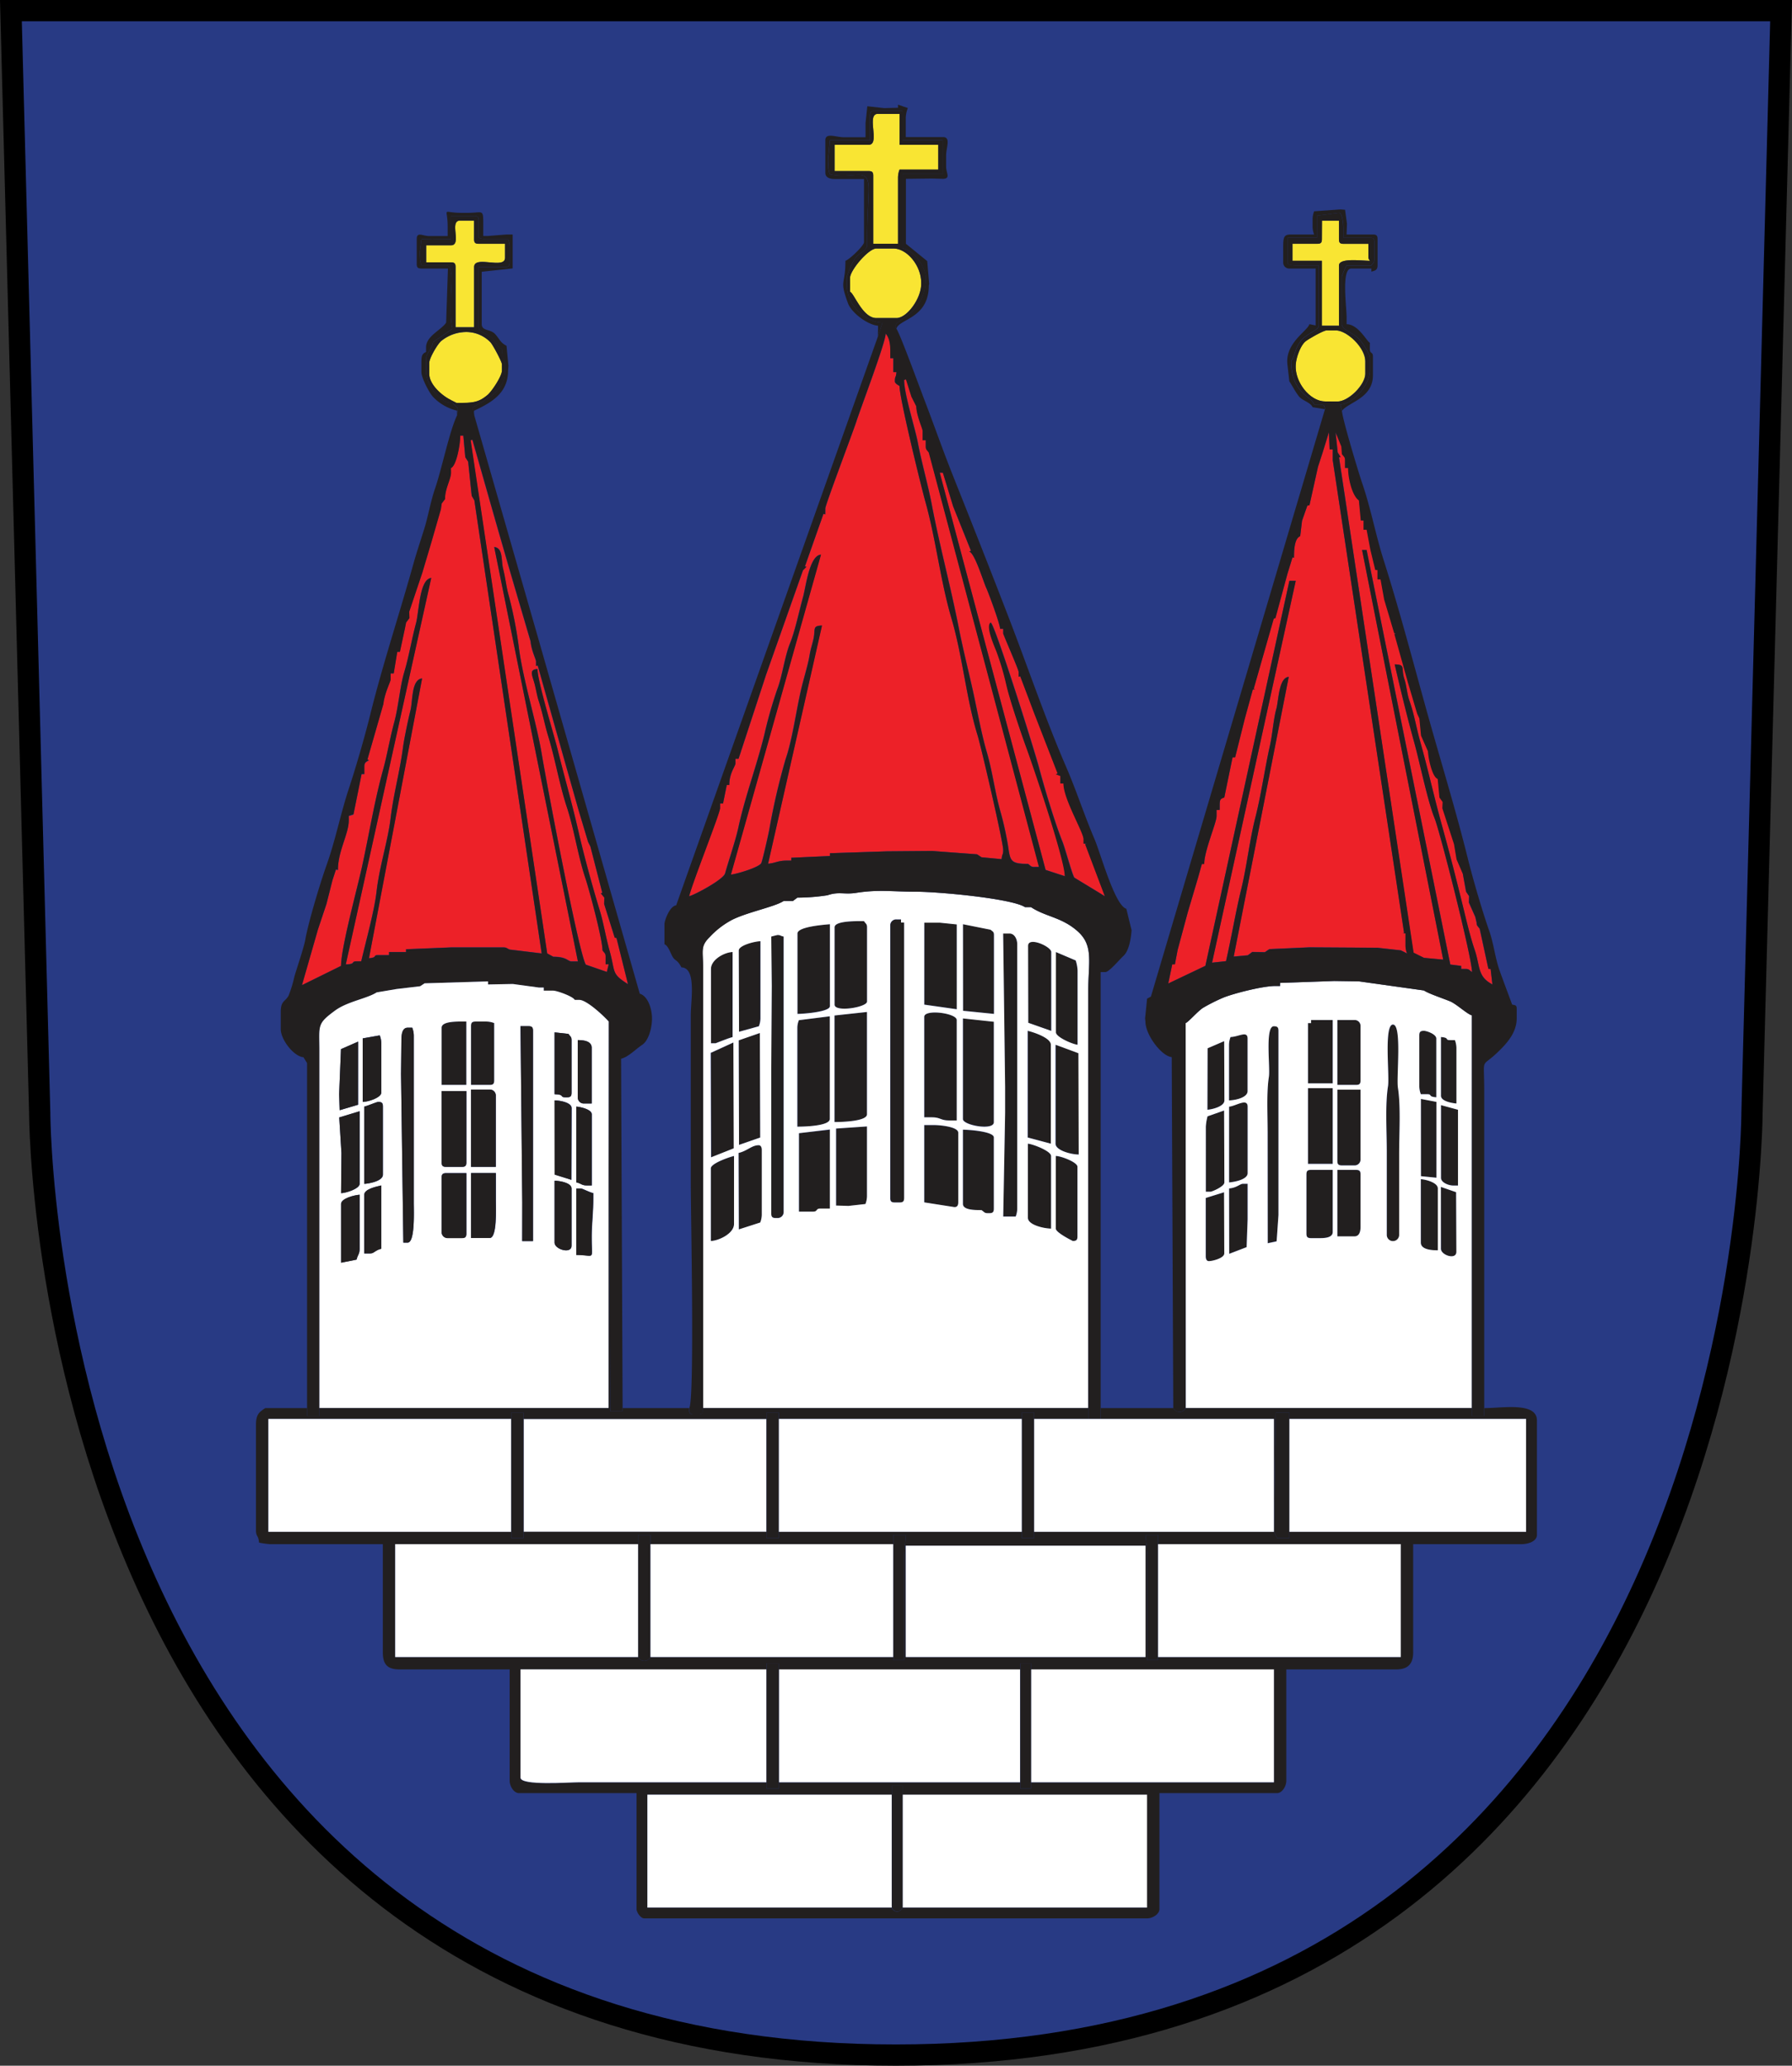 <svg xmlns="http://www.w3.org/2000/svg" xmlns:xlink="http://www.w3.org/1999/xlink" viewBox="0 0 535.34 617.06"><rect x="0" y="0" width="535.34" height="617.06" fill="#333333" stroke="none"/><defs><style>.cls-1,.cls-5{fill:none;}.cls-2{clip-path:url(#clip-path);}.cls-3{fill:#283a84;}.cls-10,.cls-3,.cls-7,.cls-8,.cls-9{fill-rule:evenodd;}.cls-4{clip-path:url(#clip-path-2);}.cls-5{stroke:#000;stroke-width:6.35px;}.cls-6{clip-path:url(#clip-path-3);}.cls-11,.cls-7{fill:#221f1f;}.cls-8{fill:#f9e533;}.cls-9{fill:#ed2128;}.cls-10,.cls-12{fill:#fff;}</style><clipPath id="clip-path" transform="translate(0 0)"><rect class="cls-1" width="535.34" height="617.06"/></clipPath><clipPath id="clip-path-2" transform="translate(0 0)"><rect class="cls-1" width="535.34" height="617.06"/></clipPath><clipPath id="clip-path-3" transform="translate(0 0)"><rect class="cls-1" x="75.8" y="30.67" width="383.73" height="542.96"/></clipPath></defs><title>Vracov</title><g id="Vrstva_2" data-name="Vrstva 2"><g id="Vrstva_1-2" data-name="Vrstva 1"><g class="cls-2"><path class="cls-3" d="M532.08,3.18H3.26l8.6,329.21s.05,281.49,255.76,281.49S523.39,332.39,523.39,332.39Z" transform="translate(0 0)"/></g><g class="cls-4"><path class="cls-5" d="M532.08,3.18H3.26l8.6,329.21s.05,281.49,255.76,281.49S523.39,332.39,523.39,332.39Z" transform="translate(0 0)"/></g><g class="cls-6"><path class="cls-7" d="M262.26,100.53l1.39-4.15C258.46,96.26,253,91.05,253,85.29V82.52a24.86,24.86,0,0,1,2.29-5.09c1.4-2,2.38-1.7,3.71-3.69,0-5.7.28-11.19.48-16.14.37-8.71-3.91-3.78-11.57-5.56a6.77,6.77,0,0,1-.46-2.31l-.11-1.86.57-6h12V34.48c0-1.06.32-1.38,1.39-1.38h8.31v8.77h12V52h-12V74.21c3.25.27,6.94,5.61,6.94,8.77,0,12-11,12.35-8.78,15.24.8-3,9.7-3.06,9.7-12.93l.11-.47L277,78l-6.37-5.19V53.42l7.85-.09,3.24.09c2.36-.07.92-1.69.92-3.69V46.49c0-2.42,1.49-5.54-.92-5.54H270.58V35.41a8.53,8.53,0,0,1,.63-3.14l-2.94-1v.93l-4.17.1-5-.56-.53,5.07V41h-6.47c-2.42,0-5.54-1.49-5.54.92v9.7c0,1.42,1.35,1.85,2.77,1.85h8.78V72.36c0,1-4.41,5.24-5.55,5.54,0,7.61-1.89,5.4.75,12.65,1,2.84,5.84,6.49,9,6.75Z" transform="translate(0 0)"/><path class="cls-7" d="M136.55,124.09l.3-2.1-1.69-1.6h1.39l-1.85-.92v.92c-3.38-.28-7.39-5.44-7.39-9.23V107c0-1.34,1.8-2.94,2.05-4.81l5.8-4c-.67-2.89-.46-6.15-.46-9.7,0-2.36,1-9.23-1.38-9.23h-7.4a6.73,6.73,0,0,1-.46-2.31l-.1-1.4.56-4.14,3.23.08,5.55-.08V64.51h6.93c1.07,0,1.39.32,1.39,1.38V71a6.72,6.72,0,0,0,2.31.47h6.47a6.67,6.67,0,0,1,.46,2.3v4.62c0,1.07-.32,1.39-1.38,1.39H143v18c0,1.46,2.21,1.73,3.58,2.89s2,3.08,3.35,3.58c0,3.17.93,2.46.93,4.62v1.85c0,6.44-6.14,8.69-9.77,11.09l.52,2.3V122.7c4.79-2.29,10.17-5,10.17-12l.11-1.4-.57-6c-1.91-1-2-1.94-3.41-3.51s-4-.82-4-3V81.18l9.24-1V70.05l-1.85,0-5.55.44h-1.38V66.82c0-4.49-.15-3.24-4.62-3.24h-1.85c-6.2,0-4.16-2-4.16,4.16v2.77h-5.55c-1.93,0-3.7-1.4-3.7.93v7.39c0,1.06.33,1.38,1.39,1.38h7.94l-.54,16.17c-1.53,2.27-6,4-6,7.39v1.38c-1.29.52-1.39,1.37-1.39,3.24v2.77c0,1.73,2.41,6.35,3.58,7.5a14.37,14.37,0,0,0,7.05,4Z" transform="translate(0 0)"/><path class="cls-8" d="M259.49,43.26H249.32v7.85h10.17c1.06,0,1.38.32,1.38,1.39V72.82h7.4V53a6.73,6.73,0,0,1,.46-2.31h11.55V43.26H268.73V34h-6.47c-3.62,0,.85,9.24-2.77,9.24" transform="translate(0 0)"/><path class="cls-8" d="M134.7,73.28h-7.39v5.08h7.39c1.07,0,1.39.32,1.39,1.39v18h5.55v-18c0-3.62,9.24.85,9.24-2.77V72.82H143c-1.06,0-1.38-.32-1.38-1.39V65.89h-4.16c-3.46,0,.68,7.39-2.78,7.39" transform="translate(0 0)"/><path class="cls-8" d="M253.94,83v4.16c1.25.5,3.74,7.85,7.86,7.85h6c3.13,0,7.39-5.8,7.39-10.16v-.46c0-5-4.18-10.16-8.32-10.16H261.8c-2.36,0-7.86,6.52-7.86,8.77" transform="translate(0 0)"/><path class="cls-8" d="M394.9,71.44c0,1.06-.32,1.38-1.39,1.38h-7.39V77.9h8.78V97.3H400v-18c0-2.36,6.88-1.39,9.25-1.39-.32-.56-.46-.49-.46-1.38v-3.7h-7.4c-1.06,0-1.39-.32-1.39-1.38V65.89H394.9Z" transform="translate(0 0)"/><path class="cls-7" d="M395.83,122.24c-.28-1-.11-1.38-1.39-1.38h-1.85c-1-2.69-6.71-3.17-6.93-12.94,1.41-2.11,1-3.61,3-6.21,1.56-2,5.29-3.14,5.29-4.41v-18H387a6.77,6.77,0,0,1-2.31-.46V71h8.78V64.42l6.48-.84c1.09-.16,1.39,3.38,1.39,4.62V71h7.86c1.06,0,1.38.32,1.38,1.39v5.08c0,1-.36,1-.92,1.85h-7.4a32.86,32.86,0,0,0-1.38,3.23V96.84c0,1.59,3.3,2.58,5,4.27,1,1,3.35,4.38,3.35,5.89v3.7c0,4.25-5,10.07-8.85,10.16l.53,1.84c1.86-2.54,9.24-3.71,9.24-10.62v-5.54c0-1.61-.92-.71-.92-2.31v-1.85c-.92-.37-3.36-5.46-6.94-5.54V95c0-3.45-1.65-14.78,1.39-14.78h6v.92c1.05-.27,1.85-.44,1.85-1.84V71.44c0-1.07-.32-1.39-1.39-1.39h-7.86l.11-3.25-.57-4.14-1.39-.11-7.85.57a6.73,6.73,0,0,0-.46,2.31v2.31a6.73,6.73,0,0,0,.46,2.31h-6.93c-2.43,0-2.31,1.07-2.31,5.08v3.23a1.77,1.77,0,0,0,1.85,1.85h7.85l0,17-1.87-.38c-.55,2.07-7.27,5.57-6.57,12l.57,5.07c.91,1.36,1.8,3.17,2.88,4.51s3.38,1.7,4.07,3.22Z" transform="translate(0 0)"/><path class="cls-8" d="M395.83,119.93h3.69c3.32,0,8.32-5,8.32-8.31v-3.7c0-4.13-5.52-9.23-8.78-9.23h-2.77c-1,0-5.61,2.67-6.37,3.33-1.41,1.2-2.7,4.58-2.86,6.88-.38,5.22,4.23,11,8.77,11" transform="translate(0 0)"/><path class="cls-8" d="M134.7,119.47l1.85.93c4.81,0,6.42-.15,9.13-2.43,1.28-1.09,4.27-5.6,4.27-7.27v-1.85c0-.76-2.83-6.06-3.5-6.66a10.06,10.06,0,0,0-7.13-3,11.94,11.94,0,0,0-7.49,2.67c-1.1.88-3.6,5.17-3.6,6.57v3.23c0,3.28,3.89,6.61,6.47,7.85" transform="translate(0 0)"/><path class="cls-9" d="M307.09,258c.83.55.81.92,1.85.92l1.47,0-32.9-123.76c-.56-.84-.92-.82-.92-1.85v-1.85h-.93v-2.77c0-.72-1.85-4.62-1.9-7.37l-1.46-2.9-1.62-5.15-.56.18c0,4.23,3.25,14.33,4.06,18.57,1.21,6.34,3.05,12.65,4.16,18.48,2.46,12.9,5.61,24.3,8.13,37.13,1.22,6.19,2.73,12.12,4.15,18.48,1.27,5.69,2.55,12.93,4.18,18.47,1.77,6,2.47,12.34,4.25,18.38a95.65,95.65,0,0,1,2.08,9.47c.69,4.55.53,5.59,6,5.59" transform="translate(0 0)"/><path class="cls-9" d="M246.55,151.8v1.85l-.53-.19-5.53,15.71.45.12-1.05,1.08-11,31.13-8.23,25.13h-.92V228c0,.84-1.85,2.86-1.85,6.47l-.75,0L216,240h-.92v1.39c0,1.54-8.31,22.3-9.24,26.32,1.89-.5,10.24-5,10.74-6.81,1.07-3.81,3.18-10,3.95-13.61,2-9.28,5.48-18.45,7.77-27.79a130.32,130.32,0,0,1,3.89-13.66c1.5-3.88,2.2-9.79,3.82-13.74,1.44-3.51,2.73-9.68,3.85-13.71.88-3.18,1.9-12.47,5.36-12.72l-26.91,95.58c1.64-.14,8.32-2.11,9.07-3.41.35-.6,2.32-9.31,2.48-10.45a199.9,199.9,0,0,1,4.8-20.61c2-5.83,3.12-14.26,4.63-20.78.7-3.05,2-7.22,2.49-10,.44-2.61.73-3,1.23-5.24.61-2.83-.44-3.83,2.51-3.91L229.45,258c2.24-.19,2.89-.93,5.54-.93h1.39v-.85l11.55-.53v-.83l17.09-.56,13.41-.11,13.45,1,1.34.88,6,.57c.16-1.9.46-1,.46-2.77,0-2.38-6.54-30.65-7.68-34.35-3.35-10.86-4.49-23.69-7.75-34.75s-4.62-23.46-7.76-34.74c-1.32-4.75-7.77-31-7.77-34.73-.42-.28-1.39-.75-1.39-1.38,0-1.74.31-.88.47-2.77h-.93V107H266v-2.31c0-2.2-.37-3.91-1.39-5.08,0,2.63-7.38,22-8.77,26.33-1,3-9.25,24.84-9.25,25.86" transform="translate(0 0)"/><path class="cls-9" d="M395.1,135.24l-1.35,4.15-2.55,11.49-.62.09-1.6,4.54-.55,4.61c-1.72.69-1.85,4.1-1.85,6.46l-.44-.15-1.5,4.88L381,184.6l-.49.12-6,21,.46.13-.71.06-2.38,8.63L369,226.17l-.77,0-2.47,12c-1.13.41-1.38.54-1.38,2.31v1.39h-.93v1.85c0,2-3.69,10.39-3.69,14.32l-.7,0-1.18,4.22-3,10.09-3.06,11.36-.81,4.3-.8,0L349,293.79l11.09-5.3,25.1-115h1.89l-25,114.06,4.17-.45c1.56-6.72,2.87-14.61,4.52-21.35,1.72-7,2.51-14.74,4.26-21.6s2.78-14.46,4.36-21.51c.78-3.51,1-7.73,1.92-11,.67-2.46.72-9.22,3.68-9.46l-16.43,83.53,4.21-.38,1.33-1,3.76.07,1.33-.91,12-.54,20.32.14,7,.78,1.85.92a6.67,6.67,0,0,1-.46-2.3v-3.7h-.93l.52-.08L398.14,137.48v-3.23h-.93L397,129.1Z" transform="translate(0 0)"/><path class="cls-9" d="M399.65,135.16l.86,1.35-.47.11,22.21,148,3.17,1.5,5.74.54L406.92,164.27h1.35l25,123.83,3.25.41v.92h1.38c1,0,1,.37,1.85.93,0-4.24-9.57-42.05-11.23-46.06-2.09-5.08-4.39-16.62-6.05-22.58-2.17-7.78-4.05-15.64-5.83-23.28,3.45.08,1.78,1.07,2.92,4.47.64,1.9.76,4.38,1.48,6.38,1.48,4.15,2,8,3.28,12.42,2.4,8.51,4.09,16.41,6.47,24.95,2.3,8.27,4.29,16.07,6.37,24.58.92,3.77,2.1,8.77,3.34,12.36,1.74,5,.76,8.08,5.34,10.44l-.54-4.61-.67-.06L442,277.43c-.56-.83-.92-.81-.92-1.84l-.39-1.69-1.92-4.32.06-1.9-.9-1.34L437,261l-1.79-4.34-.76-4.54L431,241.41l.07-1.9-.95-1.34-.51-5.54c-1.63-.59-2.77-5.87-2.92-8.26l-2.06-4.68-.5-5.13-.66-1.43-2.74-9.24-4.07-14.54.47-.13-.52-.12-3-10.08-1.08-6h-.92v-2.77l-.66-.06-1.45-6-1.13-6h-.92V155.5h-.82l-.57-6c-1.92-1.28-3.23-6.36-3.23-9.7h-.93v-2.31c0-1-.36-1-.92-1.84l-.17-2.26L399,129.17Z" transform="translate(0 0)"/><path class="cls-9" d="M163.47,284.81l1.74.94c4.24,0,4.29,1.38,5.54,1.38h1.88l-25-123.78c2.72.3,2.06,4.05,2.67,6.57s.94,5.53,1.68,8a121.94,121.94,0,0,1,3.09,15.84c1.26,9.53,5.23,22,6.8,31.54,1.41,8.45,11,59.41,13.16,62.84l6.25,2.17.55-2.28h-.92v-2.31c0-1-.37-1-.93-1.85,0-3.35-4-18.28-5.13-21.66-2.2-6.61-3.32-14.52-5.54-21.24-2.17-6.55-3.47-14.39-5.58-21.23-1-3.36-1.67-7-2.84-10.54-.44-1.32-.86-3.83-1.26-5.22-.72-2.56-1.59-4,.94-4.17,0,3.67,4.84,19.32,6,24,2,8.23,4.22,15.64,6.19,24.3,1.65,7.27,4.19,16.57,6.36,23.66,1.16,3.77,1.83,8.13,3,12.26,1.8,6.44.38,6.71,5.49,9.92l-3.46-13.79-.53-.11L180.46,270l.06-1.9-1.05-1.27.44-.17-3.55-13.8-.7-1.42-2.77-9.23L169,228.57l-8.41-29.8-.5.14v-1.38c0-.54-1.39-3.27-1.62-5.94l-6-20.47-3.61-12.49-2.77-9.7-5-17.57-.54.13Z" transform="translate(0 0)"/><path class="cls-9" d="M312.36,259.83l5.82,1.9c0-4.92-9.5-33-11.5-38.39-1.68-4.51-5.1-14.63-6-18.91a78.5,78.5,0,0,0-2.85-9.62c-.75-2-3.35-7.7-1.79-8.83,1.37,1,13.12,38.41,14.41,43.33,1.5,5.7,4.73,16.53,7,22.12.8,2,2.89,9.81,3.56,10.76,0,0,9.05,5.47,9.14,5.58l-5.89-15.57.44-.17h-.92v-1.39c0-2-6-12-6-16.62h-.92l0-2.23-1.36-.52.54-.23-7-18L304.77,202l-.45.17v-1.39c0-.75-4.62-11.21-4.62-11.55v-1.38h-.93c0-1.41-3.47-10.79-4.08-12.09-.94-2-3.46-10.55-5.16-11l.54-.21-5.33-13.28-3.07-10.07h-.94Z" transform="translate(0 0)"/><path class="cls-9" d="M134.7,139.79v1.39c0,2-1.85,4.86-1.78,7.91l-1,1.33-.26,1.77-2.79,9.69-2.75,9.24-3.91,11.63.07,1.9-1,1.33-.35,1.76-1.5,7-.79,0-1.06,6.44h-.92v1.85c0,.53-1.85,4.14-2.17,7.3L109.73,227l.48.14c-.72.48-1.39.61-1.39,1.85v2.31H108l-1,5-1.43,7.06-1.4.44v1.38c0,4-3.24,9.09-3.24,14.78l-.58-.19L99.3,263,97.55,270,95,277.58l-4.81,16.7,11.68-5.76c0-5.41,4.81-23,6.21-29.36,2.15-9.74,3.76-19.9,6.35-29.22,1.23-4.4,2.07-9.51,3.34-14.21s1.69-10.79,3-15c1.39-4.61,2.19-9.73,3.49-14.52.93-3.42,1-13.21,4.55-13.56L103.28,288.06c3.15-.07,1.44-.93,3.23-.93h1.39c1.28-5.52,3.95-15.12,4.58-20.82.82-7.36,3.4-15.21,4.17-21.7.88-7.52,2.8-14,3.77-21.63.28-2.21,1.6-8.54,2.18-10.76.73-2.84.25-9.28,3.48-9.58l-15.87,83.57c2.72-.23,1-.92,2.77-.92h3.24v-.93h5.08v-.83l13.4-.55h15.72c1,0,1,.36,1.87.65l9.52,1.15L141.7,149.44l-.79-1.36-1.06-10.19-.86-1.34-.59-6.46h-.92c0,2.75-1.16,9-2.78,9.7" transform="translate(0 0)"/><path class="cls-7" d="M134.7,119.47c-2.58-1.24-6.47-4.57-6.47-7.85v-3.23c0-1.4,2.5-5.69,3.6-6.57a11.94,11.94,0,0,1,7.49-2.67,10.06,10.06,0,0,1,7.13,3c.67.6,3.5,5.9,3.5,6.66v1.85c0,1.67-3,6.18-4.27,7.27-2.71,2.28-4.32,2.42-9.13,2.42h-1.39l1.69,1.6-.3,2.1c-2.31,4.82-4.55,16-6.62,22-1.2,3.46-2,7.92-3,11.31-1.16,3.78-2.41,7.42-3.49,11.29-4.22,15.11-9.17,30-12.85,44.89-1.64,6.59-4.23,15.55-6.43,22.21-2.37,7.15-4,15.39-6.56,22.55-1.82,5.05-5.49,17.19-6.37,22.27-.41,2.35-2.39,8.14-3.26,11.06a39.38,39.38,0,0,1-1.71,5.68c-1,2-2.39,1.45-2.39,5v5.08c0,3.25,4,8.25,6.78,8.41l1.08,1.75V422.93h3.7V349.49q0-17.79,0-35.57c0-7.72-.8-8,4.62-12,3.71-2.76,9.57-3.59,12.49-5.47l5.91-1,7.07-.84,1.34-.87,18.94-.58v.92l7.42-.14,7.84,1.07h1.38v.92h2.78c1.18,0,6,1.74,6.47,2.77h1.38c2.23,0,7.45,4.93,8.78,6.47l.47,116.39H186v-.92l-.46-104.39c2.16-.5,4.13-2.67,6.41-4.22,1.73-1.18,2.83-4.82,2.83-7.79s-1.28-6.74-3.65-7.4L161,191.42l-19.31-67.33-.53-2.3c3.63-2.4,9.77-4.65,9.77-11.09v-1.85c0-2.16-.93-1.45-.93-4.62-1.38-.5-2.09-2.51-3.35-3.58S143,99.22,143,97.76v-18h7.86c1.06,0,1.38-.32,1.38-1.39V73.74a6.67,6.67,0,0,0-.46-2.3h-6.47A6.72,6.72,0,0,1,143,71V65.89c0-1.06-.32-1.38-1.38-1.38H134.7v6.93l-5.55.08-3.23-.08-.56,4.14.1,1.4a6.73,6.73,0,0,0,.46,2.31h7.4c2.35,0,1.38,6.87,1.38,9.23,0,3.55-.21,6.81.46,9.7l-5.8,4c-.25,1.87-2.05,3.47-2.05,4.81v4.16c0,3.79,4,9,7.39,9.23Zm0-46.19c3.46,0-.68-7.39,2.78-7.39h4.16v5.55c0,1.06.32,1.38,1.38,1.38h7.86V77c0,3.62-9.24-.85-9.24,2.77v18h-5.55v-18c0-1.07-.32-1.39-1.39-1.39h-7.39V73.28Zm30.51,212.47-1.74-.94L140.61,131.49l.54-.14,5,17.58,2.77,9.7,3.61,12.49,6,20.47c.23,2.67,1.62,5.4,1.62,5.94v1.38l.5-.14,8.41,29.8,3.86,13.68,2.77,9.23.7,1.42,3.55,13.8-.44.17,1.05,1.27-.06,1.9,3.16,10.06.53.11L187.61,294c-5.11-3.21-3.69-3.48-5.49-9.92-1.15-4.13-1.82-8.49-3-12.26-2.17-7.1-4.71-16.39-6.36-23.66-2-8.66-4.14-16.07-6.19-24.3-1.17-4.7-6-20.35-6-24-2.53.21-1.66,1.61-.94,4.17.4,1.39.82,3.9,1.26,5.22,1.17,3.53,1.81,7.18,2.84,10.54,2.11,6.84,3.41,14.68,5.58,21.23,2.22,6.72,3.34,14.63,5.54,21.24C176,265.62,180,280.55,180,283.9c.56.83.93.81.93,1.85v2.31h.92l-.55,2.28L175,288.17c-2.13-3.43-11.75-54.39-13.16-62.84-1.57-9.5-5.54-22-6.8-31.54A121.94,121.94,0,0,0,152,178c-.74-2.5-1-5.44-1.68-8s.05-6.27-2.67-6.57l25,123.78h-1.88c-1.25,0-1.3-1.38-5.54-1.38m-30.51-146c1.62-.65,2.78-6.95,2.78-9.7h.92l.59,6.46.86,1.34,1.06,10.19.79,1.36,20.11,135.34-9.52-1.15c-.86-.29-.84-.65-1.87-.65H134.7l-13.4.55v.83h-5.08v.93H113c-1.81,0,0,.69-2.77.92l15.87-83.57c-3.23.3-2.75,6.74-3.48,9.58-.58,2.22-1.9,8.55-2.18,10.76-1,7.62-2.89,14.11-3.77,21.63-.77,6.49-3.35,14.34-4.17,21.7-.63,5.7-3.3,15.3-4.58,20.82h-1.39c-1.79,0-.08.86-3.23.93l25.53-115.45c-3.55.35-3.62,10.14-4.55,13.56-1.3,4.79-2.1,9.91-3.49,14.52-1.29,4.25-1.7,10.32-3,15s-2.11,9.81-3.34,14.21c-2.59,9.32-4.2,19.48-6.35,29.22-1.4,6.35-6.21,23.95-6.21,29.36l-11.68,5.76L95,277.58l2.53-7.6L99.3,263l1.08-3.35.58.19c0-5.69,3.24-10.79,3.24-14.78v-1.38l1.4-.44,1.43-7.06,1-5h.82v-2.31c0-1.24.67-1.37,1.39-1.85l-.48-.14,4.78-16.58c.32-3.16,2.17-6.77,2.17-7.3v-1.85h.92l1.06-6.44.79,0,1.5-7,.35-1.76,1-1.33-.07-1.9,3.91-11.63,2.75-9.24,2.79-9.69.26-1.77,1-1.33c-.07-3.05,1.78-5.88,1.78-7.91Z" transform="translate(0 0)"/><polygon class="cls-7" points="276.12 300.07 285.83 301.45 285.82 276.11 280.75 275.59 276.12 275.59 276.12 300.07"/><path class="cls-7" d="M266,276.51V357.8c0,1.07.32,1.39,1.38,1.39h1.39c1.06,0,1.39-.32,1.39-1.39V275.59h-.93v-.93h-1.38a1.77,1.77,0,0,0-1.85,1.85" transform="translate(0 0)"/><path class="cls-7" d="M238.23,278.82v24c1.86,0,9.7-.6,9.7-2.31V276.05c-2,.17-9.7.78-9.7,2.77" transform="translate(0 0)"/><path class="cls-7" d="M249.32,277v23.1c0,2.36,9.7.81,9.7-.93V277c0-1-.36-1-.92-1.84-2.05,0-8.78-.15-8.78,1.84" transform="translate(0 0)"/><path class="cls-7" d="M287.68,301.91l9.24.93V279.28c0-1-.36-1-1-1.59l-8.26-1.64Z" transform="translate(0 0)"/><path class="cls-7" d="M307.09,282.51l.05,23,6.88,2.43V284.36c0-1.64-6.93-4.72-6.93-1.85" transform="translate(0 0)"/><path class="cls-7" d="M230.37,279.74l.15,14.78L230.37,319v43.42c0,1.06.32,1.39,1.39,1.39h.46a1.78,1.78,0,0,0,1.85-1.85V279.74c-1.24-.29-.87-.46-1.85-.46-.12,0-1.7.41-1.85.46" transform="translate(0 0)"/><path class="cls-7" d="M220.66,283.9l.08,24.28,5.93-1.65a6.68,6.68,0,0,0,.46-2.31V281.13c-1.76,0-6.47,1.25-6.47,2.77" transform="translate(0 0)"/><path class="cls-7" d="M315.41,308.38c0,1.41,5,3.57,6.47,3.7V289.91a11.38,11.38,0,0,0-.56-3l-5.91-2.51Z" transform="translate(0 0)"/><path class="cls-7" d="M212.35,289.44v22.17h1.38c.05,0,4-1.58,5.09-1.84V284.36c-2.5.06-6.47,2.26-6.47,5.08" transform="translate(0 0)"/><path class="cls-7" d="M131.93,307v17.09h7.39V305.15c-2.16,0-7.39-.24-7.39,1.84" transform="translate(0 0)"/><polygon class="cls-7" points="391.67 305.61 390.74 305.61 390.74 323.62 398.13 323.62 398.13 304.69 391.67 304.69 391.67 305.61"/><path class="cls-7" d="M424,309.3v15.25a6.77,6.77,0,0,0,.46,2.31h1.85c1.81,0,.05.69,2.77.92V310.23c0-1.34-2.87-2.31-3.7-2.31-1.06,0-1.38.32-1.38,1.38" transform="translate(0 0)"/><path class="cls-7" d="M399.52,324.08h5.55c1.06,0,1.38-.32,1.38-1.38V306.53a1.76,1.76,0,0,0-1.84-1.84h-5.09Z" transform="translate(0 0)"/><path class="cls-7" d="M140.71,306.53v17.55h5.55c1.06,0,1.38-.32,1.38-1.38V305.61a6.68,6.68,0,0,0-2.31-.46H142.1c-1.07,0-1.39.32-1.39,1.38" transform="translate(0 0)"/><path class="cls-10" d="M95.42,420.62h86.42V305.15c-1.33-1.54-6.55-6.47-8.78-6.47h-1.38c-.42-1-5.3-2.77-6.47-2.77h-2.78V295h-1.38l-7.84-1.07-7.42.14v-.92l-18.94.58-1.34.87-7.07.84-5.91,1c-2.92,1.88-8.78,2.71-12.49,5.47-5.42,4-4.62,4.29-4.62,12q0,17.79,0,35.57Zm45.29-114.09c0-1.06.32-1.38,1.39-1.38h3.23a6.68,6.68,0,0,1,2.31.46V322.7c0,1.06-.32,1.38-1.38,1.38h-5.55Zm-8.78.46c0-2.08,5.23-1.84,7.39-1.84v18.93h-7.39Zm33.74,1.39,4.16.46c.56.84.92.81.92,1.85v15.7c0,1.07-.32,1.39-1.39,1.39h-.46c-1.79,0-.08-.85-3.23-.92Zm-57.31,20.78v-19l5.09-.9a6.77,6.77,0,0,1,.46,2.31v14.78c0,1.49-3.86,2.74-5.54,2.77m64.24-1.38V310.69c2.05,0,4.16.39,4.16,2.31v16.63h-2.31a1.78,1.78,0,0,1-1.85-1.85m-71.13,3.85-.16-4.78.55-13.46,5.11-2.24L107,330Zm54-25.09h2.34c1.07,0,1.39.32,1.39,1.39v62.81H156l.06-11.54Zm-54.13,27.25,6.09-1.85v21.7c0,1.45-4.09,2.74-5.54,2.78l.11-12Zm18.46-12.94.11-10.16c0-1.65.23-3.7,1.85-3.7h1.39a6.77,6.77,0,0,1,.46,2.31v49.89c0,2.62.41,12-1.85,12h-1.27Zm12.13,26.33V325.93h7.39v21.25c0,1.06-.32,1.38-1.38,1.38h-4.62c-1.07,0-1.39-.32-1.39-1.38m8.78-21.71h5.55a1.78,1.78,0,0,1,1.85,1.85v21.24h-7.4Zm25,3.23c1.7,0,5.08.66,5.08,2.31l-.06,21.42-5-1.56Zm-56.85,24.94V330.55c1.16-.27,3.63-1.39,4.16-1.39,1.07,0,1.39.33,1.39,1.39v20.32c0,1.85-3.71,2.62-5.55,2.77m63.32-23.09c1.32.11,4.62.85,4.62,2.31v21.25h-1.39c-1.68,0-1.62-.55-3.23-.93Zm-25.88,39.26h-5.55v-19.4h7.4v8.32c0,2.53.38,11.08-1.85,11.08m25.88,5.08V355h1.38c.44,0,2.39,1.08,3.7,1.39v1.38c0,4.07-.43,7.83-.48,11.07-.11,8.1,1.4,6-4.6,6M131.93,368V351.8c0-1.07.32-1.39,1.39-1.39h6v18c0,1.07-.32,1.39-1.38,1.39h-4.16a1.78,1.78,0,0,1-1.85-1.85m33.74,3.24V352.72c1.7,0,5.08.66,5.08,2.31v17.09c0,2.6-5.08,1.1-5.08-.92m-55,3.23h-1.85V356.88c0-1.67,3.55-2.42,5.08-2.77V373c-1.86.44-2.15,1.39-3.23,1.39m-4.16,1.85-4.62.92V359.65c0-1.65,3.83-2.63,5.54-2.77V373c0,1.59-.52,1.69-.92,3.24" transform="translate(0 0)"/><path class="cls-7" d="M165.67,326.86c3.15.07,1.44.92,3.23.92h.46c1.07,0,1.39-.32,1.39-1.39v-15.7c0-1-.36-1-.92-1.85l-4.16-.46Z" transform="translate(0 0)"/><path class="cls-7" d="M172.6,327.78a1.78,1.78,0,0,0,1.85,1.85h2.31V313c0-1.92-2.11-2.31-4.16-2.31Z" transform="translate(0 0)"/><path class="cls-7" d="M360.75,313.11l-.05,18.36c1.71-.14,5.08-1.06,5.08-2.77L365.71,311Z" transform="translate(0 0)"/><path class="cls-7" d="M367.63,309.77a6.68,6.68,0,0,0-.46,2.31V328.7c2,0,5.55-.85,5.55-2.77v-15.7c0-2.43-2.66-.52-5.09-.46" transform="translate(0 0)"/><path class="cls-7" d="M430.49,327.32c0,1.59,3.1,2.18,4.62,2.31V313a6.73,6.73,0,0,0-.46-2.31h-1.39c-1.81,0-.05-.7-2.77-.92Z" transform="translate(0 0)"/><path class="cls-7" d="M108.36,329.16c1.68,0,5.54-1.28,5.54-2.77V311.61a6.77,6.77,0,0,0-.46-2.31l-5.09.9Z" transform="translate(0 0)"/><polygon class="cls-7" points="212.4 314.5 212.5 345.71 219.28 343.02 219.18 311.4 212.4 314.5"/><polygon class="cls-7" points="106.94 330 106.97 311.15 101.86 313.39 101.31 326.85 101.47 331.63 106.94 330"/><path class="cls-7" d="M238.69,304.73a6.25,6.25,0,0,0-.46,2.26v29.57c2.36,0,9.7-.24,9.7-2.31l0-30.67Z" transform="translate(0 0)"/><polygon class="cls-7" points="220.68 310.73 220.78 341.96 227.13 339.79 227.04 308.57 220.68 310.73"/><path class="cls-7" d="M249.32,303.34v31.83c2.37,0,9.7-.23,9.7-2.31V302.3Z" transform="translate(0 0)"/><path class="cls-7" d="M307.09,339.79l6.93,1.85V312.08c0-2-5-3.71-6.93-4.16Z" transform="translate(0 0)"/><path class="cls-7" d="M276.12,303.76v30h2.32c2.52,0,2.56.93,5.08.93h2.31v-30c0-2.06-9.71-3.35-9.71-.93" transform="translate(0 0)"/><path class="cls-7" d="M156,359.19,156,370.73h3.24V307.92c0-1.07-.32-1.39-1.39-1.39h-2.34Z" transform="translate(0 0)"/><path class="cls-7" d="M287.68,334.25c0,1.83,9.24,3.54,9.24.92v-30l-9.24-1Z" transform="translate(0 0)"/><path class="cls-7" d="M131.93,347.18c0,1.06.32,1.38,1.39,1.38h4.62c1.06,0,1.38-.32,1.38-1.38V325.93h-7.39Z" transform="translate(0 0)"/><path class="cls-7" d="M102,344.4l-.11,12c1.45,0,5.54-1.33,5.54-2.77V331.94l-6.09,1.85Z" transform="translate(0 0)"/><path class="cls-7" d="M315.41,341.64c0,2,4.63,3.23,6.93,3.23l-.09-30.26-6.84-2.53Z" transform="translate(0 0)"/><polygon class="cls-7" points="424.48 351.33 429.1 351.8 429.11 329.12 424.48 328.24 424.48 351.33"/><path class="cls-7" d="M367.17,330.55v22.63c1.84-.15,5.55-.92,5.55-2.77V330.55c0-2.71-3.53-.17-5.55,0" transform="translate(0 0)"/><rect class="cls-11" x="390.74" y="325.01" width="7.39" height="22.63"/><path class="cls-7" d="M140.71,348.56h7.4V327.32a1.78,1.78,0,0,0-1.85-1.85h-5.55Z" transform="translate(0 0)"/><path class="cls-7" d="M399.52,346.72c0,1.06.32,1.38,1.39,1.38h3.7a1.77,1.77,0,0,0,1.84-1.85V325.47h-6.93Z" transform="translate(0 0)"/><path class="cls-7" d="M165.67,350.87l5,1.56.06-21.42c0-1.65-3.38-2.27-5.08-2.31Z" transform="translate(0 0)"/><path class="cls-7" d="M249.79,337.14v23l3.71.11,5.07-.57a6.73,6.73,0,0,0,.46-2.31V336.48Z" transform="translate(0 0)"/><path class="cls-7" d="M172.14,353.18c1.61.38,1.55.93,3.23.93h1.39V332.86c0-1.46-3.3-2.2-4.62-2.31Z" transform="translate(0 0)"/><path class="cls-7" d="M430.49,351.8c0,1.44,2.28,2.31,3.69,2.31h1.39V331.47l-5.08-1.38Z" transform="translate(0 0)"/><path class="cls-7" d="M108.82,353.64c1.84-.15,5.55-.92,5.55-2.77V330.55c0-1.06-.32-1.39-1.39-1.39-.53,0-3,1.12-4.16,1.39Z" transform="translate(0 0)"/><path class="cls-7" d="M360.75,333.46a15.31,15.31,0,0,0-.51,3.09V356h1.38c.48,0,4.16-1.56,4.16-2.77l-.08-21.49Z" transform="translate(0 0)"/><path class="cls-7" d="M276.12,359.19l8.79,1.38c1,.18,1.38-.47,1.38-1.38V338.4c0-1.82-5.49-2.31-7.39-2.31h-2.78Z" transform="translate(0 0)"/><path class="cls-7" d="M378.72,337.94l0,33.37,2.67-.58.54-7.85v-55c0-1.07-.32-1.39-1.39-1.39-2.69,0-1,12.26-1.48,15.15-.71,4.49-.37,11-.37,16.26" transform="translate(0 0)"/><path class="cls-7" d="M220.66,344.41l.08,22.84,6.39-2.06a6.45,6.45,0,0,0,.47-2.31v-19.4c0-.75-.28-1.38-.93-1.38-2.08,0-3.4,1.7-6,2.31" transform="translate(0 0)"/><path class="cls-7" d="M238.7,338.5V362h4.16c1.6,0,.7-.93,2.31-.93h2.77v-23.6Z" transform="translate(0 0)"/><path class="cls-7" d="M287.68,359.65c0,1.84,3.59,1.85,5.54,1.85.84.56.82.92,1.85.92h.47c1.06,0,1.38-.32,1.38-1.38V339.79c0-1.78-7.43-2.27-9.24-2.31Z" transform="translate(0 0)"/><path class="cls-7" d="M300.24,324.54v7.86l-.57,30.93h3.73a6.68,6.68,0,0,0,.46-2.31v-79c0-1.55-.81-3.23-2.31-3.23h-1.9Z" transform="translate(0 0)"/><path class="cls-7" d="M307.09,363.81c0,2.08,4.57,3.18,6.93,3.23V345.33c0-1.5-5.46-3.57-6.93-3.69Z" transform="translate(0 0)"/><path class="cls-7" d="M315.41,367c0,1.21,5.06,3.69,5.08,3.69,1.07,0,1.39-.32,1.39-1.38V348.56c0-1.37-4.91-3.2-6.47-3.23Z" transform="translate(0 0)"/><path class="cls-7" d="M131.93,368a1.78,1.78,0,0,0,1.85,1.85h4.16c1.06,0,1.38-.32,1.38-1.39v-18h-6c-1.07,0-1.39.32-1.39,1.39Z" transform="translate(0 0)"/><path class="cls-7" d="M165.67,371.2c0,2,5.08,3.52,5.08.92V355c0-1.65-3.38-2.27-5.08-2.31Z" transform="translate(0 0)"/><path class="cls-7" d="M390.28,350.87v17.55c0,1.07.32,1.39,1.38,1.39h2.78c1.64,0,3.7-.23,3.7-1.85V349.49h-6.48c-1.06,0-1.38.32-1.38,1.38" transform="translate(0 0)"/><path class="cls-7" d="M430.49,373c0,2,4.62,3.45,4.62.93L435,356.15l-4.55-1.58Z" transform="translate(0 0)"/><path class="cls-7" d="M212.35,349v21.7c2.38-.05,6.93-2.23,6.93-5.08V345.33c-1.48.34-6.93,2.22-6.93,3.7" transform="translate(0 0)"/><path class="cls-7" d="M414.31,344v24.94a1.85,1.85,0,0,0,3.7,0v-24c0-6.45.52-14.31-.37-20-.5-3.2,1.28-18.84-1.48-18.84s-1,15.22-1.48,18.38c-.87,5.51-.37,13.19-.37,19.5" transform="translate(0 0)"/><path class="cls-7" d="M399.52,369.35h5.09c1.42,0,1.84-1.35,1.84-2.77V350.87c0-1.06-.32-1.38-1.38-1.38h-5.55Z" transform="translate(0 0)"/><path class="cls-7" d="M146.26,369.81c2.23,0,1.85-8.55,1.85-11.08v-8.32h-7.4v19.4Z" transform="translate(0 0)"/><path class="cls-7" d="M120.49,371.19h1.27c2.26,0,1.85-9.39,1.85-12V309.3a6.77,6.77,0,0,0-.46-2.31h-1.39c-1.62,0-1.85,2.05-1.85,3.7l-.11,10.16Z" transform="translate(0 0)"/><path class="cls-7" d="M360.25,357.84v17.51c0,.76.27,1.39.92,1.39,1.14,0,4.62-.89,4.62-2.31l-.07-18.26Z" transform="translate(0 0)"/><path class="cls-7" d="M424.48,371.2c0,2,3,2.31,5.08,2.31V355c0-1.7-3.37-2.63-5.08-2.77Z" transform="translate(0 0)"/><path class="cls-7" d="M110.67,374.43c1.08,0,1.37-.95,3.23-1.39V354.11c-1.53.35-5.08,1.1-5.08,2.77v17.55Z" transform="translate(0 0)"/><path class="cls-7" d="M367.17,355l0,19.52,5.21-2,.3-8.3V353.64h-1.39c-.93,0-1.82,1.2-4.16,1.39" transform="translate(0 0)"/><path class="cls-7" d="M172.14,374.89c6,0,4.49,2.09,4.6-6,0-3.24.48-7,.48-11.07v-1.38c-1.31-.31-3.26-1.39-3.7-1.39h-1.38Z" transform="translate(0 0)"/><path class="cls-7" d="M106.51,376.28c.4-1.55.92-1.65.92-3.24V356.88c-1.71.14-5.54,1.12-5.54,2.77V377.2Z" transform="translate(0 0)"/><path class="cls-10" d="M210,420.62H325.11V295.91c0-8.47,1.61-13.42-3.11-17.67s-9.64-4.37-14-7.27h-1.84c-3.77-2.52-25.35-4.6-32.83-4.61-6.8,0-10.81-.72-17.65.35-3.51.55-5.15-.46-8.53.71a58.76,58.76,0,0,1-9,.71l-1.33,1h-2.77c-2.68,1.79-11.47,3.46-15.85,5.87a25.37,25.37,0,0,0-6.22,4.87c-2.82,2.84-2,3.91-2,9.12V420.62ZM249.32,277c0-2,6.73-1.85,8.78-1.85.56.84.92.82.92,1.85v22.17c0,1.74-9.7,3.29-9.7.93Zm26.8-1.38h4.63l5.07.52v25.34l-9.71-1.38Zm-37.89,3.23c0-2,7.68-2.6,9.7-2.77v24.48c0,1.71-7.84,2.31-9.7,2.31Zm49.45-2.77,8.26,1.65c.62.57,1,.55,1,1.58v23.56l-9.24-.93Zm12,2.78h1.9c1.5,0,2.31,1.68,2.31,3.23v79a6.68,6.68,0,0,1-.46,2.31h-3.73l.57-30.93v-7.86Zm-69.27.91c.15-.05,1.73-.46,1.85-.46,1,0,.61.17,1.85.46V362a1.78,1.78,0,0,1-1.85,1.85h-.46c-1.07,0-1.39-.33-1.39-1.39V319l.15-24.48Zm-9.71,4.16c0-1.52,4.71-2.73,6.48-2.77v23.09a6.67,6.67,0,0,1-.47,2.31l-5.93,1.65Zm86.43-1.39c0-2.87,6.93.21,6.93,1.85v23.56l-6.88-2.43Zm8.32,1.85,5.91,2.51a11.37,11.37,0,0,1,.56,3v22.18c-1.48-.13-6.47-2.29-6.47-3.7Zm-103.06,5.08c0-2.82,4-5,6.47-5.08v25.41c-1.12.25-5,1.84-5.09,1.84h-1.38ZM259,302.29v30.57c0,2.08-7.33,2.31-9.7,2.31V303.34Zm17.1,1.47c0-2.42,9.71-1.13,9.71.93v30h-2.31c-2.52,0-2.56-.93-5.08-.93h-2.32Zm-28.21-.18,0,30.67c0,2.07-7.34,2.3-9.7,2.3V307a6,6,0,0,1,.47-2.26Zm39.77.64,9.24,1v30c0,2.62-9.24.91-9.24-.92ZM227,308.57l.1,31.22L220.78,342l-.1-31.23Zm80-.65c1.94.45,6.93,2.14,6.93,4.16v29.56l-6.93-1.85Zm8.32,4.16,6.84,2.53.09,30.26c-2.3,0-6.93-1.24-6.93-3.23Zm-96.23-.68.1,31.62-6.78,2.69-.1-31.21ZM259,336.48v20.86a6.73,6.73,0,0,1-.46,2.31l-5.07.57-3.71-.11v-23Zm6.94-60a1.77,1.77,0,0,1,1.85-1.85h1.38v.93h.93V357.8c0,1.07-.33,1.39-1.39,1.39h-1.39c-1.06,0-1.38-.32-1.38-1.39Zm10.16,59.58h2.78c1.9,0,7.39.49,7.39,2.31v20.79c0,.91-.35,1.56-1.38,1.38l-8.79-1.38Zm11.56,1.39c1.81,0,9.24.53,9.24,2.31V361c0,1.07-.32,1.39-1.38,1.39h-.47c-1,0-1-.37-1.85-.92-2,0-5.54,0-5.54-1.85Zm-39.75-.05V361h-2.77c-1.61,0-.71.93-2.31.93h-4.16V338.5Zm-27.27,7c2.61-.61,3.93-2.31,6-2.31.65,0,.93.63.93,1.38v19.4a6.68,6.68,0,0,1-.46,2.31l-6.4,2.06Zm86.43-2.77c1.47.12,6.93,2.19,6.93,3.69V367c-2.36-.05-6.93-1.15-6.93-3.23ZM212.35,349c0-1.47,5.45-3.36,6.93-3.7v20.32c0,2.85-4.54,5-6.93,5.08Zm103.06-3.7c1.56,0,6.47,1.86,6.47,3.23v20.79c0,1.06-.32,1.38-1.39,1.38,0,0-5.08-2.48-5.08-3.69Z" transform="translate(0 0)"/><path class="cls-10" d="M354.23,420.62h85.5V303.3c-1.4-.37-4.53-3.34-6.46-4.17s-6.54-2.34-7.86-3.27L406,293.14l-7.4-.11-16.17.57v.92H381c-3.81,0-12.54,2.25-15.5,3.46a51.91,51.91,0,0,0-6.15,3.09c-1.56,1-4.3,4.19-5.16,4.54Zm37.44-115.93h6.47v18.93h-7.4v-18h.93Zm7.85,0h5.09a1.76,1.76,0,0,1,1.84,1.84V322.7c0,1.06-.32,1.38-1.38,1.38h-5.55ZM424,309.3c0-1.06.32-1.38,1.38-1.38.83,0,3.7,1,3.7,2.31v17.55c-2.72-.23-1-.92-2.77-.92h-1.85a6.77,6.77,0,0,1-.46-2.31Zm-56.39.47c2.43-.06,5.09-2,5.09.46v15.7c0,1.92-3.58,2.73-5.55,2.77V312.08a6.68,6.68,0,0,1,.46-2.31m62.86,0c2.72.22,1,.92,2.77.92h1.39a6.73,6.73,0,0,1,.46,2.31v16.63c-1.52-.13-4.62-.72-4.62-2.31ZM365.71,311l.07,17.73c0,1.71-3.37,2.63-5.08,2.77l.05-18.36Zm33.81,14.5h6.93v20.78a1.77,1.77,0,0,1-1.84,1.85h-3.7c-1.07,0-1.39-.32-1.39-1.38Zm-8.78-.46h7.4v22.63h-7.4Zm-23.57,5.54c2-.17,5.55-2.71,5.55,0v19.86c0,1.85-3.71,2.62-5.55,2.77Zm57.31-2.31,4.63.88V351.8l-4.62-.46Zm6,1.85,5.08,1.38v22.64h-1.39c-1.41,0-3.69-.87-3.69-2.31Zm-64.79,1.6.08,21.49c0,1.21-3.68,2.77-4.16,2.77h-1.38V336.56a15.3,15.3,0,0,1,.51-3.1Zm13,6.25c0-5.28-.34-11.77.37-16.26.45-2.89-1.21-15.15,1.48-15.15,1.07,0,1.39.32,1.39,1.39v55l-.55,7.85-2.66.58ZM367.17,355c2.34-.19,3.23-1.39,4.16-1.39h1.39v10.63l-.3,8.3-5.21,2Zm32.35-5.54h5.55c1.06,0,1.38.32,1.38,1.38v15.71c0,1.42-.42,2.77-1.84,2.77h-5.09Zm-9.24,1.38c0-1.06.32-1.38,1.39-1.38h6.47V368c0,1.62-2.06,1.85-3.7,1.85h-2.77c-1.07,0-1.39-.32-1.39-1.39Zm24-6.92c0-6.31-.5-14,.37-19.5.49-3.16-1.27-18.38,1.48-18.38s1,15.64,1.48,18.84c.89,5.65.37,13.51.37,20v24a1.85,1.85,0,0,1-3.7,0Zm10.17,8.31c1.71.14,5.08,1.07,5.08,2.77v18.48c-2.11,0-5.08-.28-5.08-2.31Zm6,2.31,4.55,1.58.07,17.82c0,2.52-4.62,1-4.62-.93Zm-64.78,1.6.07,18.26c0,1.42-3.48,2.31-4.62,2.31-.65,0-.92-.63-.92-1.39V357.84Z" transform="translate(0 0)"/><path class="cls-7" d="M395.82,122.24l-52,175.46-1.14.61-.6,5.9.1.94c0,4,4.86,10.37,7.86,10.62l.46,104.85a2.08,2.08,0,0,0,3.7,0v-115c.86-.35,3.6-3.52,5.16-4.54a51.91,51.91,0,0,1,6.15-3.09c3-1.21,11.69-3.46,15.5-3.46h1.38v-.92l16.17-.57,7.4.11,19.42,2.72c1.32.93,6,2.48,7.86,3.27s5.06,3.8,6.46,4.17V422.93h3.7v-97c0-10.71-1.15-6.63,4.05-11.65,2.36-2.28,5.65-5.62,5.65-10.06v-2.77c0-1.28-.35-1.11-1.38-1.38,0-.09-3.32-8.92-3.85-10.48-1.23-3.66-1.7-7.86-2.93-11.38-2.22-6.33-5-15.91-6.53-22.12-3.75-15-8.24-29.47-12.39-44.42-4.1-14.77-8.14-30.13-12.73-44.56-2.28-7.18-3.75-15.12-6.23-22.41-1.21-3.53-5.95-19.24-6.18-22l-.53-1.83c3.89-.1,8.85-5.92,8.85-10.17V107c0-1.51-2.34-4.88-3.35-5.89-1.67-1.69-5-2.68-5-4.27V82.52a32.86,32.86,0,0,1,1.38-3.23h7.4c.56-.84.92-.81.92-1.85V72.36c0-1.06-.32-1.39-1.38-1.39h-7.86V68.2c0-1.24-.3-4.78-1.39-4.62l-6.48.84V71h-8.78v7.86a6.77,6.77,0,0,0,2.31.46H394v18c0,1.27-3.73,2.4-5.29,4.41-2,2.6-1.62,4.1-3,6.21.21,9.77,6,10.25,6.93,12.94h1.85c1.28,0,1.11.35,1.38,1.38m-.92-56.35H400v5.55c0,1.06.33,1.38,1.39,1.38h7.4v3.7c0,.89.14.82.46,1.38-2.37,0-9.25-1-9.25,1.39v18H394.9V77.9h-8.78V72.82h7.39c1.07,0,1.39-.32,1.39-1.38Zm.92,54c-4.52,0-9.14-5.81-8.76-11,.16-2.3,1.45-5.68,2.86-6.88.76-.66,5.38-3.33,6.37-3.33h2.77c3.26,0,8.78,5.1,8.78,9.23v3.7c0,3.32-5,8.31-8.32,8.31Zm26.43,164.66L400,136.62l.47-.11-.86-1.35-.62-6,1.71,4.21.17,2.26c.56.83.92.81.92,1.84v2.31h.93c0,3.34,1.31,8.42,3.23,9.7l.57,6h.82v2.77h.92l1.13,6,1.45,6,.66.06v2.77h.92l1.08,6,3,10.08.52.12-.47.13,4.07,14.54,2.74,9.24.66,1.43.5,5.13,2.06,4.68c.15,2.39,1.29,7.67,2.92,8.26l.51,5.54.95,1.33-.07,1.91,3.48,10.69.76,4.54L437,261l1,5.36.9,1.34-.06,1.9,1.92,4.32.39,1.69c0,1,.36,1,.92,1.84l2.57,11.95.67.06.54,4.61c-4.58-2.36-3.6-5.43-5.34-10.44-1.24-3.59-2.42-8.59-3.34-12.36-2.08-8.51-4.07-16.31-6.37-24.58-2.38-8.54-4.07-16.44-6.47-24.95-1.24-4.39-1.8-8.27-3.28-12.42-.72-2-.84-4.48-1.48-6.38-1.14-3.4.53-4.39-2.92-4.47,1.78,7.64,3.66,15.5,5.83,23.28,1.66,6,4,17.5,6.05,22.58,1.66,4,11.23,41.82,11.23,46.06-.83-.56-.81-.93-1.85-.93H436.5v-.92l-3.25-.41-25-123.83h-1.35l24.24,122.36-5.74-.54ZM397,129.1l.22,5.15h.93v3.23l21.31,141.26-.52.08h.93v3.7a6.67,6.67,0,0,0,.46,2.3l-1.85-.92-7-.78L391.2,283l-12,.54-1.33.91-3.76-.07-1.33,1-4.22.38L385,202.2c-3,.24-3,7-3.68,9.46-.9,3.28-1.14,7.5-1.92,11-1.58,7.05-2.62,14.72-4.36,21.51s-2.55,14.58-4.27,21.6c-1.65,6.74-2.95,14.63-4.51,21.35l-4.17.45,25-114.06h-1.9l-25.09,115L349,293.79l1.19-5.71.79,0,.82-4.3,3.06-11.36,3-10.09,1.18-4.22.7,0c0-3.93,3.69-12.36,3.69-14.32v-1.85h.93v-1.39c0-1.77.25-1.9,1.38-2.31l2.47-12,.77,0,2.92-11.64,2.37-8.63.72-.06-.46-.13,6-21,.49-.12,3.6-13.29,1.5-4.88.44.15c0-2.36.13-5.77,1.85-6.46l.55-4.61,1.6-4.54.62-.09,2.55-11.49,1.35-4.15Z" transform="translate(0 0)"/><path class="cls-7" d="M262.26,100.53,202,270.44c-2,.25-3.5,4.61-3.5,5.61v6c1.11.45,1.73,2.48,2.37,3.64.85,1.52,1.37.75,2.71,3.29,4.53.1,2.78,9.89,2.78,14.32v50.34c0,8.29,1.19,64.37-.46,67,.1,1.3,0,1.85,1.38,1.85h1.39c1.4,0,1.28-.55,1.39-1.85V289c0-5.21-.86-6.28,2-9.12a25.37,25.37,0,0,1,6.22-4.87c4.38-2.41,13.17-4.08,15.85-5.87h2.77l1.33-1a58.76,58.76,0,0,0,9-.71c3.38-1.17,5-.16,8.53-.71,6.84-1.07,10.85-.35,17.65-.35,7.48,0,29.06,2.09,32.83,4.61H308c4.35,2.9,9.21,2.95,14,7.27s3.11,9.2,3.11,17.67V423.85h3.7V290.37h1.39c1.16,0,4.26-3.79,5.38-4.79,1.67-1.51,2.25-5,2.47-7.68l-1.57-6.44c-3.47-1-7.69-16.58-9.51-20.82-3-7-5.39-14.42-8.47-21.56-6.11-14.11-11.22-29.17-16.81-43.71s-11.28-28.91-17.07-43.44c-3-7.55-5.45-14.6-8.34-22.15-1.3-3.36-7.32-19.9-8.47-21.56-2.19-2.89,8.78-3.25,8.78-15.24,0-3.16-3.69-8.5-6.94-8.77V52h12V41.88h-12V33.1h-8.31c-1.07,0-1.39.32-1.39,1.39v7.39h-12l-.57,6,.11,1.86a6.77,6.77,0,0,0,.46,2.31c7.66,1.78,11.94-3.15,11.57,5.56C259.3,62.55,259,68,259,73.74c-1.33,2-2.31,1.71-3.71,3.69A25.1,25.1,0,0,0,253,82.52v2.77c0,5.76,5.44,11,10.63,11.09Zm-2.77-57.27c3.62,0-.85-9.24,2.77-9.24h6.47v9.24h11.55v7.39H268.73a6.73,6.73,0,0,0-.46,2.31V72.82h-7.4V52.5c0-1.07-.32-1.39-1.38-1.39H249.32V43.26ZM253.94,83c0-2.25,5.5-8.77,7.86-8.77h5.08c4.14,0,8.32,5.2,8.32,10.16v.46c0,4.36-4.26,10.16-7.39,10.16h-6c-4.12,0-6.61-7.35-7.86-7.85Zm-7.39,68.82c0-1,8.29-22.86,9.25-25.86,1.39-4.33,8.77-23.7,8.77-26.33,1,1.17,1.39,2.88,1.39,5.08V107h.92v4.16h.93c-.16,1.9-.47,1-.47,2.77,0,.63,1,1.1,1.39,1.38,0,3.75,6.45,30,7.77,34.73,3.14,11.28,4.45,23.54,7.76,34.74s4.4,23.89,7.75,34.75c1.14,3.7,7.69,32,7.69,34.35,0,1.74-.31.87-.47,2.77l-6-.57-1.34-.88-13.44-1-13.42.11-17.09.56v.83l-11.55.53v.85H235c-2.65,0-3.3.74-5.54.93l16.11-71.15c-2.95.08-1.9,1.08-2.51,3.91-.5,2.28-.79,2.63-1.23,5.24-.47,2.76-1.79,6.93-2.49,10-1.51,6.52-2.59,14.95-4.63,20.78a197.28,197.28,0,0,0-4.79,20.61c-.17,1.14-2.14,9.85-2.49,10.45-.75,1.3-7.43,3.27-9.07,3.41l26.91-95.58c-3.46.25-4.48,9.54-5.36,12.73-1.11,4-2.41,10.19-3.85,13.7-1.62,3.95-2.32,9.86-3.82,13.74a130.32,130.32,0,0,0-3.89,13.66c-2.29,9.34-5.79,18.52-7.77,27.79-.77,3.59-2.88,9.8-3.95,13.61-.5,1.78-8.85,6.31-10.74,6.82.93-4,9.24-24.79,9.24-26.33V240H216l1.1-5.5.75,0c0-3.61,1.85-5.63,1.85-6.47v-1.38h.92l8.23-25.13,11-31.13,1.05-1.08-.45-.12L246,153.46l.53.19ZM308.94,259c-1,0-1-.37-1.85-.92-5.43,0-5.27-1-6-5.59a95.65,95.65,0,0,0-2.08-9.47c-1.78-6-2.48-12.34-4.25-18.38-1.63-5.54-2.91-12.78-4.18-18.47-1.42-6.36-2.93-12.29-4.15-18.48-2.52-12.83-5.67-24.23-8.13-37.13-1.11-5.83-2.95-12.14-4.16-18.48-.81-4.24-4.06-14.34-4.06-18.57l.56-.18,1.62,5.15,1.46,2.9c.05,2.76,1.9,6.65,1.9,7.37v2.77h.93v1.85c0,1,.36,1,.92,1.85l32.9,123.76Zm9.24,2.77-5.82-1.9L280.73,141.18h.94l3.07,10.07,5.33,13.28-.54.21c1.7.45,4.22,9,5.16,11,.61,1.3,4.08,10.68,4.08,12.09h.93v1.39c0,.34,4.62,10.79,4.62,11.54v1.39l.45-.17,4.17,11.08,7,18-.54.23,1.36.52,0,2.23h.92c0,4.63,6,14.58,6,16.63V252h.92l-.44.17,5.89,15.57c-.09-.1-9.13-5.57-9.14-5.58-.67-.95-2.76-8.77-3.56-10.76-2.26-5.59-5.49-16.42-7-22.12-1.29-4.92-13-42.32-14.41-43.33-1.56,1.13,1,6.8,1.79,8.83a78.5,78.5,0,0,1,2.85,9.62c.94,4.28,4.36,14.4,6,18.91,2,5.4,11.5,33.47,11.5,38.39" transform="translate(0 0)"/><polygon class="cls-7" points="305.24 423.85 305.24 457.57 305.24 459.42 308.94 459.42 308.94 457.57 308.94 423.85 308.94 422 305.24 422 305.24 423.85"/><rect class="cls-12" x="156.42" y="423.85" width="72.56" height="33.72"/><polygon class="cls-7" points="228.98 423.85 228.98 457.57 228.98 459.42 232.68 459.42 232.68 457.57 232.68 423.85 232.68 422 228.98 422 228.98 423.85"/><polygon class="cls-7" points="380.57 457.57 381.5 459.42 385.19 459.42 385.19 457.57 385.19 423.85 385.19 422 381.15 422 380.57 457.57"/><path class="cls-7" d="M95.42,420.62v2.31h-3.7v-2.31H79.24c-1.87,1.25-2.77,1.86-2.77,5.08v31.41c0,2,.74,1.42.92,3.69a25.78,25.78,0,0,0,3.24.46h33.74v32.33c0,3.66,1.42,5.09,5.08,5.09h32.81v33.25c0,1.69,1.28,3.7,2.78,3.7h35.12v34.64c0,.85,1.15,2.77,2.31,2.77H342.68c1.68,0,3.69-1.28,3.69-2.77V535.63H381.5c1.49,0,2.77-2,2.77-3.7V498.68h32.81c3.47,0,5.09-1.62,5.09-5.09V461.26h32.35c2.08,0,4.62-.87,4.62-2.77V424.31c0-5.58-10.3-3.69-15.71-3.69v2.31h-3.7v-2.31h-85.5a2.08,2.08,0,0,1-3.7,0H328.81v3.23h51.76v33.72H308.94v1.85h-3.7v-1.85H232.68v1.85H229v-1.85H156.42v1.85h-3.69v-1.85H80.17V423.85h72.56V422h3.69v1.85H229V422h3.7v1.85h72.56V422h3.7v1.85h16.17v-3.23H210c-.11,1.3,0,1.85-1.39,1.85h-1.39c-1.39,0-1.28-.55-1.38-1.85H186v.92h-3.69l-.47-116.39V420.62Zm285.15,36.95.58-35.57h4.05v1.85h70.71v33.72H385.2v1.85h-3.7ZM266.88,495H194.32a2.08,2.08,0,0,1-3.7,0H118.06V461.26h72.56v-2.77h3.7v2.77h72.56v-2.77h3.77l-.53,6v31.4h-3.24Zm79-33.72h72.56V495H345.91v.92h-3.23l.1-31.42-.57-6h3.7v2.77Zm-75.33.46h71.63V495H270.58Zm-41.6,37v-1.85h3.7v1.85h72.1v-1.85H308v1.85h72.56v33.71H308v1.85h-3.23v-1.85h-72.1v1.85H229v-1.85H173.06c-3.08,0-17.56,1.09-17.56-1.38V498.68Zm37.44,37.41v-2.77h3.23v2.77h73v33.72h-73a1.72,1.72,0,0,1-3.23,0h-73V536.09Z" transform="translate(0 0)"/><rect class="cls-12" x="80.17" y="423.85" width="72.56" height="33.72"/><rect class="cls-12" x="232.68" y="423.85" width="72.56" height="33.72"/><polygon class="cls-7" points="152.73 423.85 152.73 457.57 152.73 459.42 156.42 459.42 156.42 457.57 156.42 423.85 156.42 422 152.73 422 152.73 423.85"/><polygon class="cls-10" points="308.94 457.57 380.57 457.57 380.57 423.85 328.81 423.85 325.11 423.85 308.94 423.85 308.94 457.57"/><rect class="cls-12" x="385.19" y="423.85" width="70.71" height="33.72"/><path class="cls-7" d="M190.62,461.26V495a2.08,2.08,0,0,0,3.7,0V458.49h-3.7Z" transform="translate(0 0)"/><rect class="cls-12" x="270.58" y="461.72" width="71.64" height="33.26"/><rect class="cls-12" x="118.06" y="461.26" width="72.56" height="33.72"/><rect class="cls-12" x="194.32" y="461.26" width="72.56" height="33.72"/><rect class="cls-12" x="345.91" y="461.26" width="72.56" height="33.72"/><polygon class="cls-7" points="345.91 494.98 345.91 461.26 345.91 459.88 345.91 458.49 342.21 458.49 342.78 464.48 342.68 495.9 345.91 495.9 345.91 494.98"/><polygon class="cls-7" points="266.88 461.26 266.88 494.98 266.88 495.9 270.12 495.9 270.12 464.5 270.65 458.5 266.88 458.49 266.88 461.26"/><rect class="cls-12" x="308.01" y="498.67" width="72.56" height="33.72"/><path class="cls-10" d="M229,532.39V498.67H155.5V531c0,2.47,14.48,1.38,17.56,1.38H229Z" transform="translate(0 0)"/><rect class="cls-12" x="232.68" y="498.67" width="72.1" height="33.72"/><polygon class="cls-7" points="228.98 498.68 228.98 532.39 228.98 534.24 232.68 534.24 232.68 532.39 232.68 498.68 232.68 496.83 228.98 496.83 228.98 498.68"/><polygon class="cls-7" points="304.78 498.68 304.78 532.39 304.78 534.24 308.01 534.24 308.01 532.39 308.01 498.68 308.01 496.83 304.78 496.83 304.78 498.68"/><rect class="cls-12" x="193.4" y="536.09" width="73.02" height="33.72"/><rect class="cls-12" x="269.65" y="536.09" width="73.02" height="33.72"/><path class="cls-7" d="M266.42,536.09v33.72a1.72,1.72,0,0,0,3.23,0V533.32h-3.23Z" transform="translate(0 0)"/></g></g></g></svg>